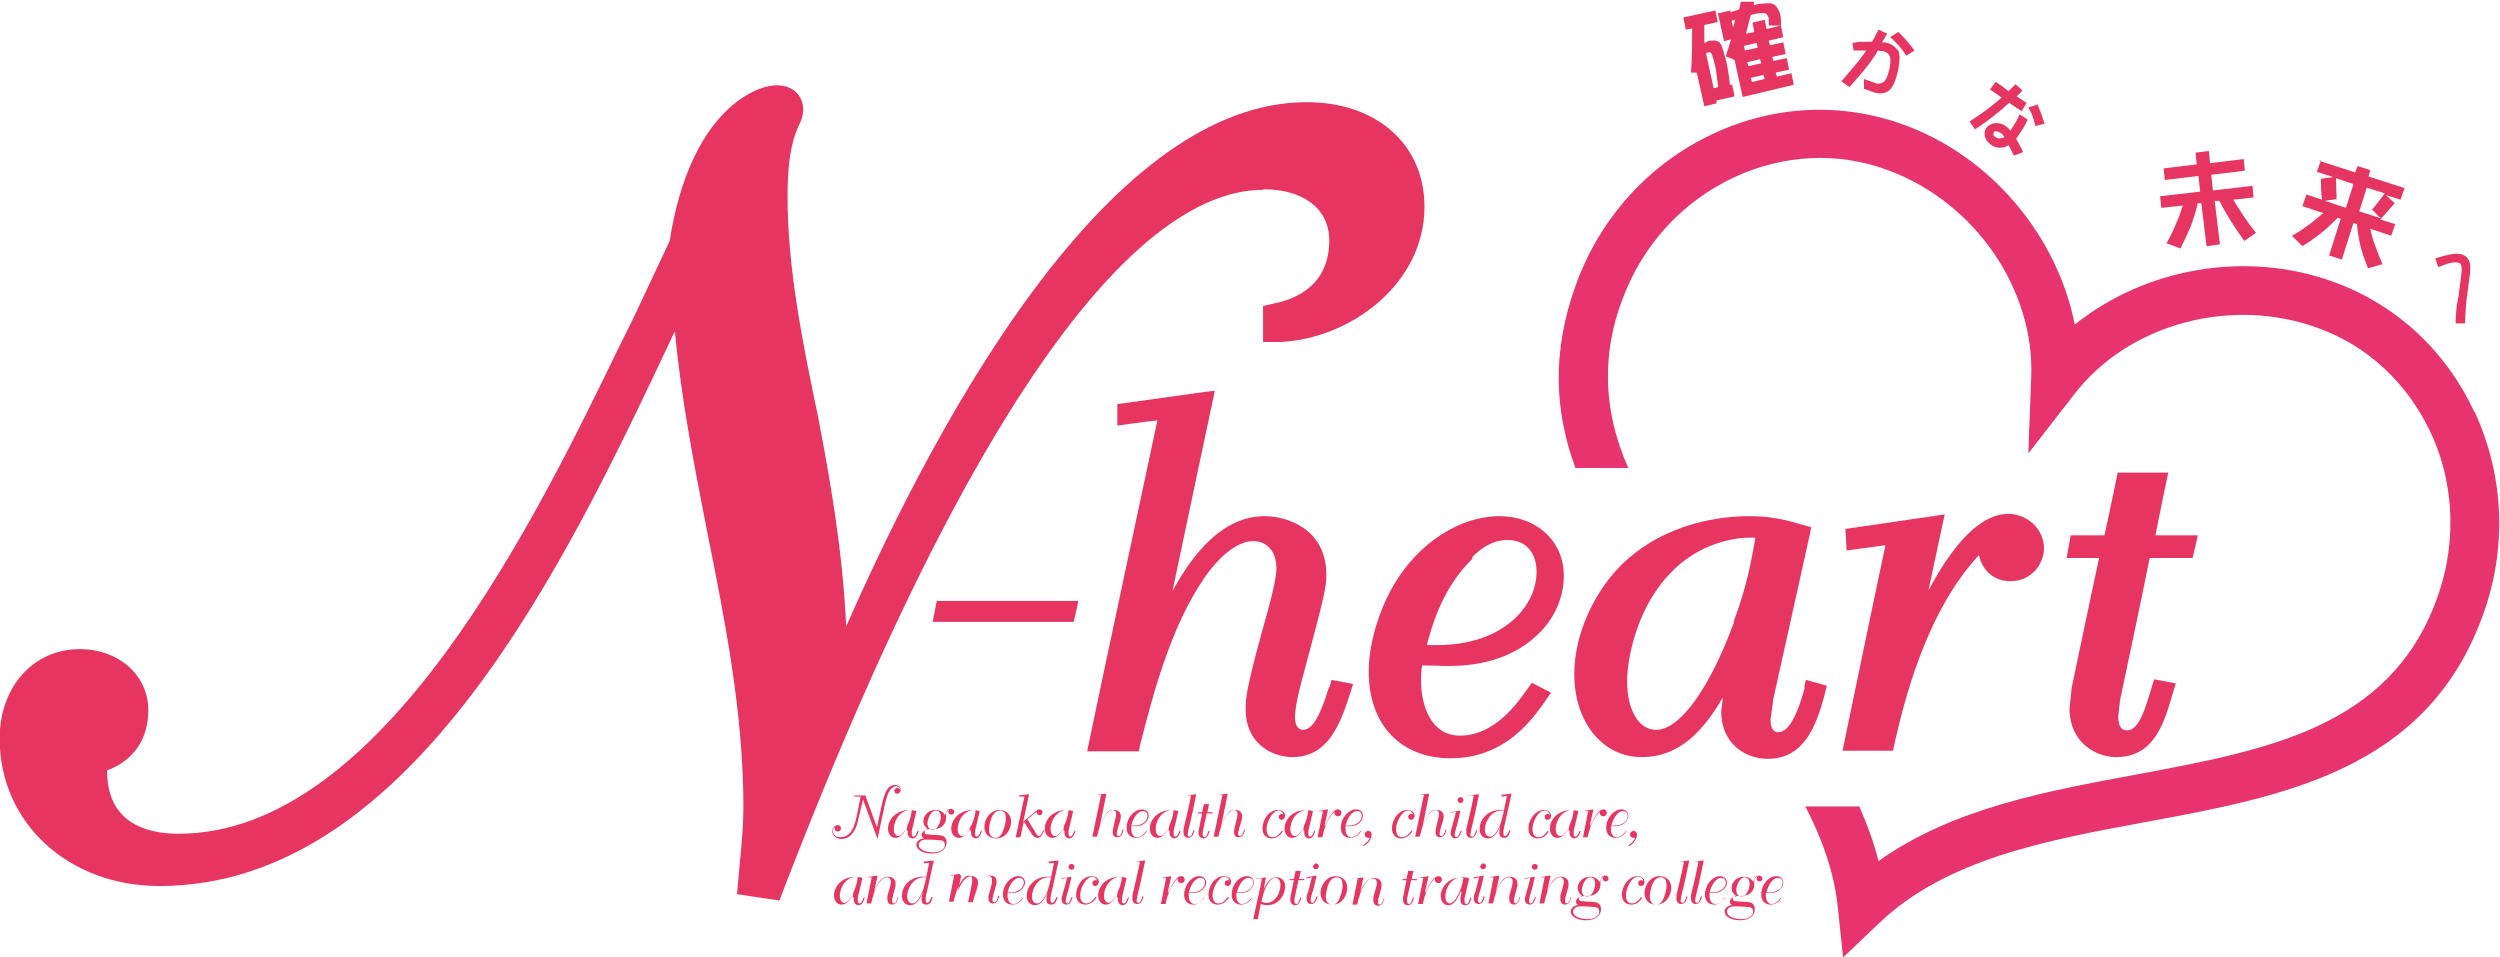 <?xml version="1.0" encoding="UTF-8"?>
<svg id="_レイヤー_2" data-name="レイヤー 2" xmlns="http://www.w3.org/2000/svg" width="15.18mm" height="5.81mm" viewBox="0 0 43.03 16.48">
  <defs>
    <style>
      .cls-1 {
        fill: #e73562;
      }

      .cls-2 {
        fill: #e7336e;
      }
    </style>
  </defs>
  <g id="_レイヤー_3" data-name="レイヤー 3">
    <g>
      <path class="cls-1" d="M21.75,3.26c.69,0,1.13.34,1.13.88,0,.72-.5.99-.92,1.08l-.22.05v.62h.29c1.2-.05,2.49-.99,2.49-2.33,0-1.07-.82-1.8-2.03-1.8-3.33,0-6.24,5.19-7.93,9.03-.06-1.33-.29-2.6-.49-3.64-.26-1.24-.52-2.53-.52-3.76,0-.81.13-1.08.19-1.22.04-.08.08-.17.08-.28,0-.21-.14-.42-.46-.42-.4,0-1.5.49-1.84,2.68-.03.06-.63,1.34-.63,1.34,0,0-.22.44-.22.44-1.43,2.95-4.08,8.43-7.61,8.43-.44,0-.78-.12-.98-.34-.17-.18-.25-.43-.25-.75,0,0,0,0,0,0,.45-.17.71-.53.71-1.04,0-.6-.51-1.05-1.18-1.05-.8,0-1.38.65-1.38,1.54,0,1.45,1.18,2.54,2.75,2.54,4.38,0,7.05-5.68,8.82-9.43,0,0,.04-.09.06-.12.11,1.18.34,2.34.56,3.47.31,1.54.62,3.12.62,4.72,0,.3-.03.63-.06.94l-.05.56.26.04.47.07.08-.21c3.84-9.95,6.61-12.03,8.25-12.03Z"/>
      <path class="cls-2" d="M42.6,7.09c-.49-1.05-1.34-1.84-2.41-2.23h0c-1.52-.56-3.26-.24-4.47.73-.3-1.52-1.43-2.89-2.94-3.44-1.07-.39-2.23-.34-3.28.15-1.1.51-1.95,1.44-2.37,2.6-.43,1.18-.36,2.21-.01,3.16h.91c-.22-.5-.35-1.02-.35-1.58,0-.41.07-.85.24-1.3.35-.96,1.04-1.71,1.94-2.13.85-.39,1.78-.44,2.64-.12,1.5.55,2.53,2.05,2.47,3.57l-.05,1.31.8-1.03c.93-1.2,2.69-1.68,4.19-1.13.86.31,1.54.95,1.94,1.8.23.49.34,1.02.34,1.56,0,.44-.08.89-.24,1.32-.81,2.21-2.93,2.59-5.17,3.01-1.56.29-3.16.58-4.44,1.49-.08-.32-.2-.64-.33-.94h-.93c.29.56.5,1.14.56,1.75l.09.85.62-.59c1.16-1.11,2.9-1.43,4.58-1.74,2.38-.44,4.84-.89,5.81-3.54.43-1.16.38-2.41-.13-3.52Z"/>
      <g>
        <path class="cls-1" d="M22.88,11.82c-.1.32-.24.75-.45.75-.09,0-.14-.08-.14-.22,0-.19.09-.54.16-.79.34-1.27.38-1.44.38-1.66,0-.8-.69-1.01-1.06-1.01-.72,0-1.23.63-1.59,1.29.25-1.2.73-3.45.73-3.45l-.17.02-1.51.21v.37s.49-.07.69-.09c-.05.25-.9,4.2-1.21,5.7h.89s.02-.1.02-.1c.22-.86.52-2.03,1.11-2.89.39-.55.69-.63.84-.63.24,0,.4.18.4.47,0,.18-.1.57-.26,1.13-.25.92-.27,1.1-.27,1.29,0,.65.52.83.8.83.64,0,.84-.6,1.01-1.13l.04-.13-.37-.07-.04.14Z"/>
        <path class="cls-1" d="M24.88,11.47c.29,0,1.05,0,1.62-.57.27-.27.42-.62.42-.99,0-.59-.47-1.02-1.11-1.02-.68,0-1.39.46-1.81,1.17-.2.33-.44.93-.44,1.51,0,.91.55,1.49,1.41,1.49.94,0,1.41-.67,1.64-1l.09-.13-.33-.17-.08.11c-.17.24-.56.8-1.16.8-.49,0-.67-.5-.67-.96,0,0,0-.15.02-.25.14,0,.39.01.39.01ZM25.34,9.6c.13-.14.34-.3.61-.3.31,0,.5.21.5.55,0,.61-.6,1.26-1.7,1.26,0,0-.1,0-.19,0,.1-.38.29-1.01.79-1.49Z"/>
        <path class="cls-1" d="M31.07,11.84c-.17.64-.34.77-.45.77-.04,0-.14,0-.14-.22l.05-.36.02-.09s.61-2.75.61-2.75l.02-.11-.11-.03c-.31-.09-.55-.16-.96-.16s-1.43.08-2.21.85c-.49.5-.8,1.22-.8,1.87,0,.83.49,1.43,1.16,1.43s1.08-.48,1.4-1.03c-.01.11-.03.24-.03.24,0,.56.42.82.8.82.62,0,.84-.55.99-1.14l.03-.12-.36-.1-.03.12ZM29.85,10.72c-.42,1.14-.93,1.85-1.34,1.85-.3,0-.5-.34-.5-.84,0-.45.24-1.75,1.32-2.28.26-.12.54-.19.79-.19,0,0,.08,0,.1,0-.09.51-.16.87-.38,1.46Z"/>
        <path class="cls-1" d="M34.58,8.85c-.45,0-.91.44-1.38,1.32.12-.57.28-1.31.28-1.31l-1.71.25.02.37s.47-.06.67-.09c-.07.31-.74,3.54-.74,3.54h.87l.02-.1c.16-.7.53-2.27,1.46-3.27.06.27.26.45.54.45.36,0,.58-.29.58-.57,0-.32-.28-.59-.62-.59Z"/>
        <path class="cls-1" d="M37.02,9.61h.73l.09-.39h-.73c.04-.22.22-1.08.22-1.08h-.87s-.19.92-.23,1.08h-.58l-.07.39h.56c-.06.26-.47,2.22-.47,2.22,0,0-.01.08-.01.08l-.03.29c0,.61.48.84.8.84.66,0,.83-.58.99-1.14l.04-.13-.37-.07-.04.12c-.11.37-.22.76-.43.76-.13,0-.15-.13-.15-.25l.03-.27s.42-1.98.51-2.45Z"/>
      </g>
      <path class="cls-1" d="M15.51,13.61h0s-.04-.07-.08-.07c-.03,0-.06.01-.09.04-.06.06-.08.14-.11.26l-.13.61-.25-.68-.07.29c-.02.1-.04.19-.09.26-.02.03-.08.13-.21.13-.1,0-.16-.07-.16-.13s.05-.11.09-.11c.04,0,.06.03.06.06s-.02.05-.06.05c-.02,0-.05-.02-.05-.06,0,0,0-.01,0-.02-.01.02-.03.04-.03.07,0,.04.03.11.13.11.2,0,.25-.23.28-.36l.07-.34h-.11v-.02h.19l.2.55.09-.42c.03-.11.07-.31.22-.31.07,0,.1.04.1.08,0,.04-.03.07-.06.07-.03,0-.05-.02-.05-.05,0-.03.03-.05.05-.05.02,0,.04.01.05.03h0Z"/>
      <path class="cls-1" d="M15.69,13.96c-.01.07-.02.12-.05.2-.05.13-.12.24-.18.24-.04,0-.08-.04-.08-.12s.04-.23.17-.3c.04-.02.08-.03.11-.03.01,0,.02,0,.03,0ZM15.62,14.31s0,.03,0,.04c0,.06.05.09.08.09.06,0,.09-.06.11-.13h-.02s-.03.1-.07.1c-.03,0-.03-.04-.03-.04,0-.02,0-.03,0-.06l.08-.34s-.07-.02-.12-.02c-.07,0-.18.02-.27.1-.06.06-.1.14-.1.22,0,.09.05.16.13.16.11,0,.17-.12.21-.23l-.02.1Z"/>
      <path class="cls-1" d="M16.1,13.96c.07,0,.09.06.09.11,0,.08-.05.22-.14.22-.06,0-.09-.05-.09-.11s.05-.22.15-.22ZM16.26,14.05s0-.02-.01-.03c-.02-.03-.07-.07-.15-.07-.13,0-.21.1-.21.19,0,.09.06.13.09.15-.03,0-.06,0-.09.03-.02.02-.03.04-.03.06,0,.03.02.05.04.06-.03,0-.07.01-.1.04-.03.03-.03.05-.03.07,0,.09.12.15.26.15.06,0,.15-.01.21-.07.03-.03.05-.07.05-.12,0-.07-.04-.11-.09-.12-.04-.01-.21-.01-.24-.02-.02,0-.05,0-.05-.04s.04-.05.08-.05c.01,0,.07,0,.08,0,.09,0,.2-.05.21-.18,0-.03,0-.05,0-.08.01-.06.04-.07.06-.08,0,0-.02.02-.02.04,0,.03.02.05.05.05s.05-.02.05-.05c0-.03-.03-.05-.06-.05,0,0-.05,0-.07.04,0,.02-.01.03-.02.05ZM15.94,14.46s.13,0,.2.01c.05,0,.12,0,.12.08,0,.03-.01.06-.04.08-.05.05-.13.05-.16.05-.12,0-.25-.04-.25-.13,0-.06.06-.09.13-.09Z"/>
      <path class="cls-1" d="M16.79,13.96c-.01.07-.02.12-.05.2-.05.13-.12.24-.18.24-.04,0-.08-.04-.08-.12s.04-.23.17-.3c.04-.02.08-.03.11-.03.01,0,.02,0,.03,0ZM16.71,14.31s0,.03,0,.04c0,.06.05.09.08.09.06,0,.09-.06.11-.13h-.02s-.03.1-.07.1c-.03,0-.03-.04-.03-.04,0-.02,0-.03,0-.06l.08-.34s-.07-.02-.12-.02c-.07,0-.18.02-.27.1-.06.06-.1.14-.1.22,0,.09.05.16.13.16.11,0,.17-.12.21-.23l-.02.1Z"/>
      <path class="cls-1" d="M17.3,14.02s.01.06.01.08c0,.06-.02.15-.06.24-.02.04-.05.09-.12.09s-.11-.06-.11-.14c0-.02.01-.14.06-.24.01-.02.05-.09.13-.09.03,0,.07.01.09.06ZM17.2,13.95c-.16,0-.26.16-.26.29,0,.15.11.2.2.2.19,0,.26-.18.26-.29,0-.13-.09-.2-.21-.2Z"/>
      <path class="cls-1" d="M17.54,13.7v.02h.09s-.15.7-.15.7h.08l.06-.27.14.22s.04.06.09.06c.07,0,.09-.06.12-.13h-.02s-.03.1-.07.1c-.02,0-.03-.02-.04-.03l-.16-.26.16-.13s0,.06.05.06c.03,0,.05-.02.05-.05,0-.03-.02-.05-.05-.05-.02,0-.03,0-.05.02l-.23.19.1-.47-.18.02Z"/>
      <path class="cls-1" d="M18.39,13.96c-.01.07-.02.12-.05.2-.05.13-.12.24-.18.24-.04,0-.08-.04-.08-.12s.04-.23.17-.3c.04-.02.08-.03.11-.03.01,0,.02,0,.03,0ZM18.32,14.31s0,.03,0,.04c0,.06.05.09.08.09.06,0,.09-.06.11-.13h-.02s-.03.1-.07.1c-.03,0-.03-.04-.03-.04,0-.02,0-.03,0-.06l.08-.34s-.07-.02-.12-.02c-.07,0-.18.02-.27.1-.06.06-.1.14-.1.22,0,.09.05.16.13.16.11,0,.17-.12.21-.23l-.02.1Z"/>
      <path class="cls-1" d="M19.04,13.68l-.11.54c.04-.09.11-.27.24-.27.02,0,.12,0,.12.11,0,.03,0,.05-.05.2-.01.04-.02.08-.02.1,0,.04.03.04.03.04.04,0,.06-.06.07-.11h.02c-.02.07-.04.13-.11.13-.03,0-.08-.01-.08-.09,0-.02,0-.04.03-.16.02-.08.03-.12.03-.15,0-.05-.03-.07-.07-.07-.02,0-.07.01-.12.09-.08.11-.11.25-.14.37h-.08l.15-.72h-.09s0,0,0,0l.18-.02Z"/>
      <path class="cls-1" d="M19.47,14.22s.03-.14.11-.21c.01-.01.04-.04.09-.04s.08.03.08.08c0,.09-.09.17-.23.17-.01,0-.03,0-.04,0ZM19.73,14.31s-.07.11-.16.11c-.07,0-.1-.07-.1-.14,0-.02,0-.03,0-.05.02,0,.04,0,.06,0,.04,0,.13,0,.19-.07.03-.03.05-.07.05-.11,0-.07-.05-.11-.12-.11-.08,0-.16.06-.21.14-.03.04-.05.11-.05.18,0,.11.07.17.16.17.11,0,.17-.08.19-.12h-.01Z"/>
      <path class="cls-1" d="M20.2,13.96c-.01.07-.02.12-.05.2-.05.13-.12.24-.18.24-.04,0-.08-.04-.08-.12s.04-.23.17-.3c.04-.02.08-.03.11-.03.01,0,.02,0,.03,0ZM20.13,14.31s0,.03,0,.04c0,.06.05.09.08.09.06,0,.09-.06.11-.13h-.02s-.03.1-.07.1c-.03,0-.03-.04-.03-.04,0-.02,0-.03,0-.06l.08-.34s-.07-.02-.12-.02c-.07,0-.18.02-.27.1-.06.06-.1.14-.1.22,0,.09.05.16.13.16.11,0,.17-.12.21-.23l-.02.1Z"/>
      <path class="cls-1" d="M20.59,13.68c-.06.28-.07.35-.14.63,0,.04-.01.05-.01.06,0,.03.02.04.03.04.04,0,.05-.05.07-.11h.02c-.02.07-.04.13-.11.13-.04,0-.08-.03-.08-.09,0-.02,0-.04,0-.06.06-.27.08-.32.13-.58h-.09s0,0,0,0l.18-.02Z"/>
      <path class="cls-1" d="M20.73,13.85h.08l-.03.14h.09v.02h-.1l-.07.32s0,.02,0,.04c0,.04.02.05.03.05.04,0,.05-.05.07-.11h.02c-.02.07-.04.13-.11.13-.03,0-.08-.02-.08-.09,0-.01,0-.03,0-.04l.06-.3h-.07v-.02h.07l.03-.14Z"/>
      <path class="cls-1" d="M21.13,13.68l-.11.54c.04-.09.11-.27.24-.27.02,0,.12,0,.12.11,0,.03,0,.05-.05.2-.01.04-.02.08-.02.1,0,.04.03.04.03.04.04,0,.06-.06.07-.11h.02c-.02.07-.04.13-.11.13-.03,0-.08-.01-.08-.09,0-.02,0-.04.03-.16.02-.08.03-.12.03-.15,0-.05-.03-.07-.07-.07-.02,0-.07.01-.12.09-.08.11-.11.25-.14.37h-.08l.15-.72h-.09s0,0,0,0l.18-.02Z"/>
      <path class="cls-1" d="M22.08,14.32c-.07.11-.16.12-.19.12-.07,0-.16-.04-.16-.17,0-.14.1-.32.27-.32.08,0,.12.05.12.1,0,.04-.03.07-.06.07s-.05-.02-.05-.05.02-.05.05-.05c.02,0,.03,0,.04.02,0,0,0,0,0,.01h0s-.02-.09-.09-.09c-.11,0-.21.2-.21.32,0,.06.02.14.1.14.07,0,.12-.05.16-.11h.01Z"/>
      <path class="cls-1" d="M22.52,13.96c-.01.07-.02.12-.05.2-.05.13-.12.24-.18.24-.04,0-.08-.04-.08-.12s.04-.23.17-.3c.04-.02.08-.03.11-.03.01,0,.02,0,.03,0ZM22.45,14.31s0,.03,0,.04c0,.06.05.09.08.09.06,0,.09-.06.11-.13h-.02s-.03.1-.07.1c-.03,0-.03-.04-.03-.04,0-.02,0-.03,0-.06l.08-.34s-.07-.02-.12-.02c-.07,0-.18.02-.27.1-.06.06-.1.14-.1.22,0,.09.05.16.13.16.11,0,.17-.12.21-.23l-.02.1Z"/>
      <path class="cls-1" d="M22.81,14.22c.05-.11.13-.28.22-.28.04,0,.06.03.06.06,0,.03-.02.06-.06.06-.03,0-.06-.02-.06-.06,0,0,0-.01,0-.02-.14.13-.19.35-.21.44h-.08l.09-.45h-.09s0,0,0,0l.18-.03-.06.27Z"/>
      <path class="cls-1" d="M23.16,14.22s.03-.14.11-.21c.01-.01.04-.04.09-.04s.08.03.08.08c0,.09-.09.17-.23.17-.01,0-.03,0-.04,0ZM23.42,14.31s-.07.11-.16.11c-.07,0-.1-.07-.1-.14,0-.02,0-.03,0-.05.02,0,.04,0,.06,0,.04,0,.13,0,.19-.07.03-.03.05-.07.05-.11,0-.07-.05-.11-.12-.11-.08,0-.16.06-.21.14-.03.04-.05.11-.05.18,0,.11.07.17.16.17.11,0,.17-.08.19-.12h-.01Z"/>
      <path class="cls-1" d="M23.46,14.56c.07-.05.09-.07.12-.13,0,0-.02,0-.03,0-.03,0-.06-.02-.06-.06,0-.03.03-.06.06-.06s.06.02.06.07c0,.03-.01.06-.03.09-.03.06-.08.08-.11.11v-.02Z"/>
      <path class="cls-1" d="M24.31,14.32c-.07.11-.16.12-.19.12-.07,0-.16-.04-.16-.17,0-.14.1-.32.27-.32.08,0,.12.05.12.1,0,.04-.03.07-.06.07s-.05-.02-.05-.05.02-.05.05-.05c.02,0,.03,0,.04.02,0,0,0,0,0,.01h0s-.02-.09-.09-.09c-.11,0-.21.2-.21.32,0,.06.02.14.1.14.07,0,.12-.05.16-.11h.01Z"/>
      <path class="cls-1" d="M24.6,13.68l-.11.54c.04-.09.11-.27.24-.27.02,0,.12,0,.12.11,0,.03,0,.05-.05.2-.01.04-.02.08-.02.1,0,.04.03.04.03.04.04,0,.06-.06.07-.11h.02c-.02.07-.04.13-.11.13-.03,0-.08-.01-.08-.09,0-.02,0-.04.03-.16.02-.08.03-.12.03-.15,0-.05-.03-.07-.07-.07-.02,0-.07.01-.12.09-.08.11-.11.25-.14.37h-.08l.15-.72h-.09s0,0,0,0l.18-.02Z"/>
      <path class="cls-1" d="M24.97,13.98v.02s.09-.02.09-.02c0,.04-.03.12-.06.24-.02.07-.03.1-.03.13,0,.07.05.09.08.09.07,0,.09-.07.11-.13h-.02s-.03.11-.07.11c-.02,0-.03-.02-.03-.04,0-.03.02-.11.04-.17.03-.1.04-.17.06-.25l-.18.03ZM25.1,13.81s.02.02.04.02c.03,0,.05-.02.05-.05s-.02-.05-.05-.05c-.03,0-.05.02-.05.05,0,.01,0,.03.02.04Z"/>
      <path class="cls-1" d="M25.46,13.68c-.06.28-.07.35-.14.63,0,.04-.01.05-.01.06,0,.03.02.04.03.04.04,0,.05-.05.07-.11h.02c-.02.07-.04.13-.11.13-.04,0-.08-.03-.08-.09,0-.02,0-.04,0-.06.06-.27.08-.32.13-.58h-.09s0,0,0,0l.18-.02Z"/>
      <path class="cls-1" d="M25.89,13.96c-.04.16-.05.24-.12.35-.03.05-.07.1-.12.1-.05,0-.09-.04-.09-.12,0-.13.1-.33.29-.33.01,0,.03,0,.04,0ZM25.85,13.7v.02s.09-.01.09-.01l-.05.24s-.04,0-.06,0c-.21,0-.36.15-.36.33,0,.12.08.16.14.16.12,0,.18-.13.22-.23l-.02.08s0,.04,0,.06c0,.07.05.08.08.08.07,0,.09-.05.11-.13h-.02c-.02.05-.04.1-.07.1s-.03-.03-.03-.04,0-.02,0-.06l.14-.63-.18.02Z"/>
      <path class="cls-1" d="M26.64,14.31c-.04.06-.09.11-.16.11-.08,0-.1-.08-.1-.14,0-.12.09-.32.21-.32.06,0,.09.05.09.08h0s0,0,0,0c0-.01-.02-.02-.04-.02-.03,0-.05.02-.05.05s.02.05.05.05.06-.02.06-.07c0-.05-.04-.1-.12-.1-.16,0-.27.18-.27.32,0,.13.09.17.16.17.03,0,.12,0,.19-.12h-.01Z"/>
      <path class="cls-1" d="M27.09,13.96c-.01.07-.02.12-.05.2-.05.13-.12.24-.18.24-.04,0-.08-.04-.08-.12s.04-.23.17-.3c.04-.02.08-.03.11-.03.01,0,.02,0,.03,0ZM27.02,14.31s0,.03,0,.04c0,.06.05.09.08.09.06,0,.09-.06.11-.13h-.02s-.03.1-.07.1c-.03,0-.03-.04-.03-.04,0-.02,0-.03,0-.06l.08-.34s-.07-.02-.12-.02c-.07,0-.18.02-.27.1-.06.06-.1.14-.1.22,0,.09.05.16.13.16.11,0,.17-.12.21-.23l-.02.1Z"/>
      <path class="cls-1" d="M27.38,14.22c.05-.11.13-.28.22-.28.04,0,.06.03.06.06,0,.03-.02.06-.06.06-.03,0-.06-.02-.06-.06,0,0,0-.01,0-.02-.14.13-.19.35-.21.44h-.08l.09-.45h-.09s0,0,0,0l.18-.03-.06.27Z"/>
      <path class="cls-1" d="M27.74,14.22s.03-.14.11-.21c.01-.01.04-.04.09-.04s.08.03.08.08c0,.09-.09.17-.23.17-.01,0-.03,0-.04,0ZM27.99,14.31s-.07.11-.16.11c-.07,0-.1-.07-.1-.14,0-.02,0-.03,0-.05.02,0,.04,0,.06,0,.04,0,.13,0,.19-.07.03-.03.05-.07.05-.11,0-.07-.05-.11-.12-.11-.08,0-.16.06-.21.14-.03.04-.05.11-.05.18,0,.11.07.17.16.17.11,0,.17-.08.19-.12h-.01Z"/>
      <path class="cls-1" d="M28.03,14.56c.07-.05.09-.07.12-.13,0,0-.02,0-.03,0-.03,0-.06-.02-.06-.06,0-.03.03-.06.06-.06s.06.02.06.07c0,.03-.01.06-.03.09-.03.06-.08.08-.11.11v-.02Z"/>
      <path class="cls-1" d="M14.76,15.11c-.01.07-.02.12-.05.2-.05.13-.12.24-.18.24-.04,0-.08-.04-.08-.12s.04-.23.17-.3c.04-.02.08-.03.11-.03.01,0,.02,0,.03,0ZM14.69,15.46s0,.03,0,.04c0,.06.05.09.08.09.06,0,.09-.06.11-.13h-.02s-.03.1-.07.1c-.03,0-.03-.04-.03-.04,0-.02,0-.03,0-.06l.08-.34s-.07-.02-.12-.02c-.07,0-.18.02-.27.1-.06.06-.1.14-.1.22,0,.09.05.16.13.16.11,0,.17-.12.21-.23l-.02.1Z"/>
      <path class="cls-1" d="M15.1,15.09l-.06.27c.03-.07.06-.15.12-.21.04-.04.08-.05.12-.05.07,0,.13.04.13.11,0,.02,0,.03,0,.05l-.05.19s-.01.04-.01.07c0,.02.01.04.03.04.03,0,.05-.04.07-.11h.01c-.02.07-.04.13-.11.13-.03,0-.08-.02-.08-.09,0-.02,0-.04,0-.06l.05-.18s.01-.04.01-.06c0-.08-.06-.08-.07-.08-.07,0-.12.08-.14.1-.07.1-.1.23-.13.35h-.08l.09-.45h-.09s0,0,0,0l.18-.03Z"/>
      <path class="cls-1" d="M15.94,15.11c-.04.16-.05.24-.12.35-.03.05-.07.1-.12.1-.05,0-.09-.04-.09-.12,0-.13.1-.33.29-.33.01,0,.03,0,.04,0ZM15.9,14.85v.02s.09-.01.09-.01l-.05.24s-.04,0-.06,0c-.21,0-.36.15-.36.33,0,.12.08.16.14.16.12,0,.18-.13.22-.23l-.02.08s0,.04,0,.06c0,.07.05.08.08.08.07,0,.09-.05.11-.13h-.02c-.02.05-.04.1-.07.1-.03,0-.03-.03-.03-.04s0-.02,0-.06l.14-.63-.18.02Z"/>
      <path class="cls-1" d="M16.54,15.09l-.06.27c.04-.1.11-.27.24-.27.07,0,.11.05.11.1,0,.02,0,.03,0,.04l-.03.12c.04-.1.11-.27.24-.27.1,0,.11.07.11.1,0,.02,0,.05-.01.07l-.05.18s-.01.04-.01.06c0,.01,0,.05.03.05.04,0,.05-.05.07-.11h.02c-.02.06-.04.13-.11.13-.04,0-.08-.02-.08-.09,0-.02,0-.04.01-.07l.05-.19s0-.04,0-.06c0-.02,0-.06-.06-.06-.07,0-.18.1-.27.45h-.08l.07-.34s0-.03,0-.05c0-.05-.03-.07-.06-.07-.01,0-.06,0-.12.09-.08.12-.12.27-.14.36h-.08l.09-.45h-.09s0,0,0,0l.18-.03Z"/>
      <path class="cls-1" d="M17.34,15.37s.03-.14.11-.21c.01-.01.04-.04.09-.04s.08.03.08.08c0,.09-.09.17-.23.17-.01,0-.03,0-.04,0ZM17.6,15.46s-.07.11-.16.11c-.07,0-.1-.07-.1-.14,0-.02,0-.03,0-.05.02,0,.04,0,.06,0,.04,0,.13,0,.19-.07.03-.03.05-.07.05-.11,0-.07-.05-.11-.12-.11-.08,0-.16.06-.21.14-.03.04-.05.11-.05.18,0,.11.07.17.16.17.11,0,.17-.08.19-.12h-.01Z"/>
      <path class="cls-1" d="M18.09,15.11c-.04.16-.05.24-.12.35-.03.05-.07.1-.12.1-.05,0-.09-.04-.09-.12,0-.13.1-.33.29-.33.01,0,.03,0,.04,0ZM18.05,14.85v.02s.09-.01.09-.01l-.05.24s-.04,0-.06,0c-.21,0-.36.15-.36.33,0,.12.08.16.14.16.12,0,.18-.13.22-.23l-.02.08s0,.04,0,.06c0,.07.05.08.08.08.07,0,.09-.05.11-.13h-.02c-.02.05-.04.1-.07.1s-.03-.03-.03-.04,0-.02,0-.06l.14-.63-.18.02Z"/>
      <path class="cls-1" d="M18.27,15.12v.02s.09-.02.09-.02c0,.04-.03.12-.06.24-.02.07-.03.1-.03.13,0,.07.05.09.08.09.07,0,.09-.07.11-.13h-.02s-.03.11-.07.11c-.02,0-.03-.02-.03-.04,0-.03.02-.11.04-.17.03-.1.04-.17.06-.25l-.18.03ZM18.4,14.96s.02.02.04.02c.03,0,.05-.02.05-.05s-.02-.05-.05-.05c-.03,0-.05.02-.05.05,0,.01,0,.03.02.04Z"/>
      <path class="cls-1" d="M18.87,15.46c-.07.11-.16.12-.19.12-.07,0-.16-.04-.16-.17,0-.14.1-.32.27-.32.08,0,.12.05.12.1,0,.04-.03.07-.06.07s-.05-.02-.05-.05.02-.05.05-.05c.02,0,.03,0,.04.02,0,0,0,0,0,.01h0s-.02-.09-.09-.09c-.11,0-.21.2-.21.32,0,.06.02.14.1.14.07,0,.12-.05.16-.11h.01Z"/>
      <path class="cls-1" d="M19.31,15.11c-.01.07-.02.12-.05.2-.05.13-.12.24-.18.24-.04,0-.08-.04-.08-.12s.04-.23.17-.3c.04-.02.08-.03.11-.03.01,0,.02,0,.03,0ZM19.24,15.46s0,.03,0,.04c0,.06.05.09.08.09.06,0,.09-.06.11-.13h-.02s-.03.1-.07.1c-.03,0-.03-.04-.03-.04,0-.02,0-.03,0-.06l.08-.34s-.07-.02-.12-.02c-.07,0-.18.02-.27.1-.06.06-.1.14-.1.22,0,.09.05.16.13.16.11,0,.17-.12.21-.23l-.02.1Z"/>
      <path class="cls-1" d="M19.71,14.82c-.06.28-.07.35-.14.63,0,.04-.01.05-.01.06,0,.03.02.04.03.04.04,0,.05-.05.07-.11h.02c-.02.07-.04.13-.11.13-.04,0-.08-.03-.08-.09,0-.02,0-.04,0-.06.06-.27.08-.32.13-.58h-.09s0,0,0,0l.17-.02Z"/>
      <path class="cls-1" d="M20.11,15.37c.05-.11.13-.28.22-.28.04,0,.06.03.06.06,0,.03-.02.06-.06.06-.03,0-.06-.02-.06-.06,0,0,0-.01,0-.02-.14.13-.19.35-.21.44h-.08l.09-.45h-.09s0,0,0,0l.18-.03-.06.27Z"/>
      <path class="cls-1" d="M20.73,15.46s-.08.12-.19.12c-.09,0-.16-.06-.16-.17,0-.07.03-.14.05-.18.05-.08.13-.14.21-.14.07,0,.12.05.12.11,0,.04-.02.08-.05.11-.07.07-.15.07-.19.07-.02,0-.04,0-.06,0,0,.02,0,.03,0,.05,0,.07.03.14.1.14.09,0,.14-.08.16-.11h.01ZM20.51,15.37c.14,0,.23-.08.23-.17,0-.05-.03-.08-.08-.08s-.07.03-.09.04c-.07.07-.1.17-.11.21.02,0,.03,0,.04,0Z"/>
      <path class="cls-1" d="M21.15,15.46c-.07.11-.16.12-.19.12-.07,0-.16-.04-.16-.17,0-.14.1-.32.27-.32.08,0,.12.05.12.1,0,.04-.03.07-.06.07s-.05-.02-.05-.05.02-.05.05-.05c.02,0,.03,0,.04.02,0,0,0,0,0,.01h0s-.02-.09-.09-.09c-.11,0-.21.2-.21.32,0,.06.02.14.1.14.07,0,.12-.05.16-.11h.01Z"/>
      <path class="cls-1" d="M21.29,15.37s.03-.14.11-.21c.01-.01.04-.04.09-.04s.08.03.08.08c0,.09-.09.17-.23.17-.01,0-.03,0-.04,0ZM21.54,15.46s-.07.11-.16.11c-.07,0-.1-.07-.1-.14,0-.02,0-.03,0-.05.02,0,.04,0,.06,0,.04,0,.13,0,.19-.07.03-.03.05-.07.05-.11,0-.07-.05-.11-.12-.11-.08,0-.17.06-.21.14-.03.04-.05.11-.05.18,0,.11.07.17.16.17.11,0,.17-.08.19-.12h-.01Z"/>
      <path class="cls-1" d="M21.71,15.54c.02-.09.06-.28.16-.38.02-.02.05-.04.08-.04.05,0,.09.04.09.12,0,.07-.03.16-.06.2-.04.06-.09.11-.18.11-.04,0-.06-.01-.09-.02ZM21.63,15.12v.02s.09-.01.09-.01c-.01.07-.02.09-.03.16l-.12.54h.08l.05-.26s.06.02.11.02c.22,0,.31-.2.31-.32,0-.1-.06-.16-.15-.16-.11,0-.17.1-.22.21l.04-.21-.18.03Z"/>
      <path class="cls-1" d="M22.31,15h.08l-.03.14h.09v.02h-.1l-.07.32s0,.02,0,.04c0,.04.02.05.03.05.04,0,.05-.05.07-.11h.02c-.02.07-.04.13-.11.13-.03,0-.08-.02-.08-.09,0-.01,0-.03,0-.04l.06-.3h-.07v-.02h.07l.03-.14Z"/>
      <path class="cls-1" d="M22.66,15.09c-.02.08-.03.15-.06.25-.02.05-.04.13-.04.17,0,.02.01.04.03.04.04,0,.06-.08.07-.11h.02c-.02.07-.04.13-.11.13-.03,0-.08-.02-.08-.09,0-.03,0-.06.03-.13.03-.12.05-.2.06-.24l-.09.02v-.02s.17-.03.17-.03ZM22.6,14.92s.02-.05.05-.05c.03,0,.05.02.05.05s-.02.05-.05.05c-.01,0-.03,0-.04-.02,0-.01-.02-.02-.02-.04Z"/>
      <path class="cls-1" d="M23.1,15.17s.01.06.01.08c0,.06-.02.15-.06.24-.02.04-.05.09-.12.09s-.11-.06-.11-.14c0-.02.01-.14.06-.24.01-.02.05-.09.13-.09.03,0,.07.01.09.06ZM22.99,15.09c-.16,0-.26.16-.26.29,0,.15.11.2.2.2.19,0,.26-.18.26-.29,0-.13-.09-.2-.21-.2Z"/>
      <path class="cls-1" d="M23.28,15.12v.02s.09-.01.09-.01l-.09.45h.08c.03-.12.06-.24.13-.35.02-.03.07-.1.14-.1.01,0,.07,0,.07.08,0,.02,0,.04-.01.06l-.05.18s0,.04,0,.06c0,.07.05.09.08.09.07,0,.09-.06.11-.13h-.01c-.02.07-.04.11-.07.11-.02,0-.03-.02-.03-.04,0-.03,0-.05.01-.07l.05-.19s0-.03,0-.05c0-.07-.06-.11-.13-.11-.05,0-.08.02-.12.05-.06.06-.1.14-.12.21l.06-.27-.18.03Z"/>
      <path class="cls-1" d="M24.25,15h.08l-.03.14h.09v.02h-.1l-.07.32s0,.02,0,.04c0,.04.02.05.03.05.04,0,.05-.05.07-.11h.02c-.02.07-.04.13-.11.13-.03,0-.08-.02-.08-.09,0-.01,0-.03,0-.04l.06-.3h-.07v-.02h.07l.03-.14Z"/>
      <path class="cls-1" d="M24.54,15.37c.05-.11.13-.28.22-.28.04,0,.06.03.06.06,0,.03-.02.06-.06.06-.03,0-.06-.02-.06-.06,0,0,0-.01,0-.02-.14.13-.19.35-.21.44h-.08l.09-.45h-.09s0,0,0,0l.18-.03-.06.27Z"/>
      <path class="cls-1" d="M25.14,15.36c-.05.11-.1.23-.21.23-.08,0-.13-.07-.13-.16,0-.08.04-.16.1-.22.08-.08.2-.1.27-.1.05,0,.08,0,.12.02l-.08.34s0,.04,0,.06c0,0,0,.04.03.04.04,0,.06-.07.07-.11h.02c-.02.08-.04.13-.11.13-.04,0-.08-.02-.08-.09,0-.01,0-.03,0-.04l.02-.1ZM25.16,15.11s-.07,0-.11.03c-.14.07-.17.23-.17.3s.03.12.08.12c.06,0,.13-.11.18-.24.03-.08.04-.13.05-.2-.01,0-.02,0-.03,0Z"/>
      <path class="cls-1" d="M25.54,15.09c-.02.08-.03.15-.06.25-.02.05-.04.13-.04.17,0,.02.01.04.03.04.04,0,.06-.08.07-.11h.02c-.02.07-.04.13-.11.13-.03,0-.08-.02-.08-.09,0-.03,0-.06.03-.13.03-.12.05-.2.06-.24l-.09.02v-.02s.17-.03.17-.03ZM25.48,14.92s.02-.05.05-.05c.03,0,.05.02.05.05s-.02.05-.05.05c-.01,0-.03,0-.04-.02,0-.01-.02-.02-.02-.04Z"/>
      <path class="cls-1" d="M25.81,15.09l-.06.27c.03-.07.06-.15.12-.21.04-.04.08-.05.12-.05.07,0,.13.04.13.11,0,.02,0,.03,0,.05l-.05.19s-.01.04-.01.07c0,.02.01.04.03.04.03,0,.05-.04.07-.11h.01c-.02.07-.04.13-.11.13-.03,0-.08-.02-.08-.09,0-.02,0-.04,0-.06l.05-.18s.01-.04.01-.06c0-.08-.06-.08-.07-.08-.07,0-.12.08-.14.1-.07.1-.1.23-.13.35h-.08l.09-.45h-.09s0,0,0,0l.18-.03Z"/>
      <path class="cls-1" d="M26.25,15.12v.02s.09-.02.09-.02c0,.04-.03.12-.06.24-.02.07-.03.1-.03.13,0,.07.05.09.08.09.07,0,.09-.07.11-.13h-.02s-.03.11-.07.11c-.02,0-.03-.02-.03-.04,0-.03.02-.11.04-.17.03-.1.04-.17.06-.25l-.18.03ZM26.38,14.96s.02.02.04.02c.03,0,.05-.02.05-.05s-.02-.05-.05-.05c-.03,0-.05.02-.05.05,0,.01,0,.03.02.04Z"/>
      <path class="cls-1" d="M26.69,15.09l-.06.27c.03-.07.06-.15.12-.21.04-.04.08-.05.12-.05.07,0,.13.04.13.11,0,.02,0,.03,0,.05l-.05.19s-.01.04-.01.07c0,.02.01.04.03.04.03,0,.05-.04.07-.11h.01c-.02.07-.04.13-.11.13-.03,0-.08-.02-.08-.09,0-.02,0-.04,0-.06l.05-.18s.01-.04.01-.06c0-.08-.06-.08-.07-.08-.07,0-.12.08-.14.1-.07.1-.1.23-.13.35h-.08l.09-.45h-.09s0,0,0,0l.18-.03Z"/>
      <path class="cls-1" d="M27.37,15.11c.07,0,.09.06.09.11,0,.08-.05.22-.14.22-.06,0-.09-.05-.09-.11s.05-.22.15-.22ZM27.53,15.2s0-.02-.01-.03c-.02-.03-.07-.07-.15-.07-.13,0-.21.1-.21.19,0,.09.06.13.09.15-.03,0-.06,0-.09.03-.02.02-.03.04-.03.06,0,.03.02.05.04.06-.03,0-.07.01-.1.04-.03.03-.03.05-.03.07,0,.09.12.15.26.15.06,0,.15-.01.21-.07.03-.03.05-.07.05-.12,0-.07-.04-.11-.09-.12-.04-.01-.21-.01-.24-.02-.02,0-.05,0-.05-.04s.04-.05.08-.05c.01,0,.07,0,.08,0,.09,0,.2-.05.21-.18,0-.03,0-.05,0-.08.01-.06.04-.07.06-.08,0,0-.02.02-.02.04,0,.03.02.05.05.05s.05-.02.05-.05c0-.03-.03-.05-.06-.05,0,0-.05,0-.07.04,0,.02-.01.03-.02.05ZM27.21,15.61s.13,0,.2.01c.05,0,.12,0,.12.08,0,.03-.01.06-.04.08-.05.05-.13.05-.16.05-.12,0-.25-.04-.25-.13,0-.06.06-.09.13-.09Z"/>
      <path class="cls-1" d="M28.25,15.45c-.04.06-.09.11-.16.11-.08,0-.1-.08-.1-.14,0-.12.09-.32.21-.32.06,0,.09.05.09.08h0s0,0,0,0c0-.01-.02-.02-.04-.02-.03,0-.05.02-.05.05s.02.05.05.05.06-.02.06-.07c0-.05-.04-.1-.12-.1-.16,0-.27.18-.27.32,0,.13.09.17.16.17.03,0,.12,0,.19-.12h-.01Z"/>
      <path class="cls-1" d="M28.68,15.17s.01.06.01.08c0,.06-.02.15-.06.24-.02.04-.05.09-.12.09s-.11-.06-.11-.14c0-.02.01-.14.06-.24.01-.02.05-.09.13-.09.03,0,.07.01.09.06ZM28.57,15.09c-.16,0-.26.16-.26.29,0,.15.11.2.2.2.19,0,.26-.18.26-.29,0-.13-.09-.2-.21-.2Z"/>
      <path class="cls-1" d="M29.08,14.82c-.06.28-.07.35-.14.63,0,.04-.01.05-.01.06,0,.03.02.04.03.04.04,0,.05-.05.07-.11h.02c-.02.07-.04.13-.11.13-.04,0-.08-.03-.08-.09,0-.02,0-.04,0-.06.06-.27.08-.32.13-.58h-.09s0,0,0,0l.18-.02Z"/>
      <path class="cls-1" d="M29.33,14.82c-.06.28-.07.35-.14.63,0,.04-.01.05-.01.06,0,.03.02.04.03.04.04,0,.05-.05.07-.11h.02c-.02.07-.04.13-.11.13-.04,0-.08-.03-.08-.09,0-.02,0-.04,0-.06.06-.27.08-.32.13-.58h-.09s0,0,0,0l.18-.02Z"/>
      <path class="cls-1" d="M29.7,15.46s-.08.12-.19.12c-.09,0-.16-.06-.16-.17,0-.07.03-.14.05-.18.05-.08.13-.14.21-.14.07,0,.12.05.12.11,0,.04-.02.08-.05.11-.07.07-.15.07-.19.07-.02,0-.04,0-.06,0,0,.02,0,.03,0,.05,0,.07.03.14.1.14.09,0,.14-.08.16-.11h.01ZM29.48,15.37c.14,0,.23-.08.23-.17,0-.05-.03-.08-.08-.08s-.07.03-.09.04c-.07.07-.1.17-.11.21.02,0,.03,0,.04,0Z"/>
      <path class="cls-1" d="M29.86,15.61s.13,0,.2.01c.05,0,.12,0,.12.08,0,.03-.01.06-.04.08-.05.05-.13.05-.16.05-.12,0-.25-.04-.25-.13,0-.06.06-.09.13-.09ZM30.18,15.2s0-.02-.01-.03c-.02-.03-.07-.07-.15-.07-.13,0-.21.1-.21.19,0,.09.06.13.09.15-.03,0-.06,0-.09.03-.02.02-.03.04-.03.06,0,.03.02.05.04.06-.03,0-.07.01-.1.04-.03.03-.03.05-.03.07,0,.09.12.15.26.15.06,0,.15-.01.21-.07.03-.03.05-.07.05-.12,0-.07-.04-.11-.09-.12-.04-.01-.21-.01-.24-.02-.02,0-.05,0-.05-.04s.04-.05.08-.05c.01,0,.07,0,.08,0,.09,0,.2-.05.21-.18,0-.03,0-.05,0-.08.01-.06.04-.07.06-.08,0,0-.02.02-.02.04,0,.03.02.05.05.05s.05-.02.05-.05c0-.03-.03-.05-.06-.05,0,0-.05,0-.07.04,0,.02-.01.03-.02.05ZM30.03,15.11c.07,0,.09.06.09.11,0,.08-.05.22-.14.22-.06,0-.09-.05-.09-.11s.05-.22.15-.22Z"/>
      <path class="cls-1" d="M30.41,15.37s.03-.14.11-.21c.01-.01.04-.04.09-.04s.08.03.08.08c0,.09-.09.17-.23.17-.01,0-.03,0-.04,0ZM30.66,15.46s-.07.11-.16.11c-.07,0-.1-.07-.1-.14,0-.02,0-.03,0-.05.02,0,.04,0,.06,0,.04,0,.13,0,.19-.07.03-.03.05-.07.05-.11,0-.07-.05-.11-.12-.11-.08,0-.17.06-.21.14-.03.04-.05.11-.05.18,0,.11.07.17.16.17.11,0,.17-.08.19-.12h-.01Z"/>
      <path class="cls-1" d="M16.13,10.35h2.43l-.08.36h-2.43l.07-.36Z"/>
      <path class="cls-1" d="M37.82,2.84l-.02-.21.23-.03.02.21.58-.07.02.2-.58.07.03.27.68-.08.02.2-.35.04c.11.18.23.37.39.57l-.2.14c-.16-.22-.3-.44-.43-.69h-.08s.09.75.09.75l-.23.03-.09-.74h-.06c-.04.16-.08.29-.12.39-.05.12-.11.25-.18.39l-.24-.09c.07-.12.12-.23.17-.35.04-.08.07-.18.11-.3l-.37.04-.02-.2.69-.08-.03-.27-.58.07-.02-.2.58-.07Z"/>
      <path class="cls-1" d="M40.02,3.46l.21-.03c0-.12-.01-.24-.01-.36l.3.1-.13.41-.36-.12ZM39.96,2.76l-.07.2.28.09-.21.03c0,.12,0,.24.02.36l-.27-.09-.07.2.36.12c-.08.07-.16.13-.22.18-.1.07-.2.15-.32.21l.18.18c.13-.08.24-.16.34-.24.08-.06.17-.15.27-.25l.05.02-.2.63.22.07.2-.63.06.02c.01.12.03.24.05.33.03.14.08.28.14.43l.25-.07c-.07-.16-.12-.3-.16-.41-.02-.07-.04-.14-.05-.2l.36.12.07-.2-.26-.08c.08-.08.16-.18.25-.28l-.15-.14.25.08.07-.2-.62-.2.03-.11-.22-.07-.04.11-.62-.2ZM40.74,3.23l.32.1c-.07.09-.14.19-.22.28l.15.15-.37-.12.13-.41Z"/>
      <path class="cls-1" d="M42.53,4.69l-.05.38c-.02.12-.03.29-.04.5h-.16c0-.19.02-.34.05-.47l.05-.39c.01-.09,0-.15-.02-.17-.02-.02-.06-.02-.11-.02-.07,0-.16.04-.27.08l-.05-.15c.16-.05.28-.08.37-.08.07,0,.13.02.17.06.05.05.07.13.06.24Z"/>
      <path class="cls-1" d="M29.5,1.52l-.13-.6s.03-.02.04-.02c.02,0,.04,0,.05.02.02.03.04.11.07.23.02.1.03.22.05.35l-.08.02ZM28.98.31l.04.2.11-.02c0,.25,0,.5-.02.76h.1s.13.58.13.58l.21-.05v-.05s.31-.07.31-.07l-.04-.2h-.04c-.01-.12-.03-.24-.05-.35-.04-.17-.08-.29-.1-.34-.03-.06-.09-.08-.16-.07h-.04s-.05.02-.09.04c0-.1,0-.21,0-.31l.23-.05-.04-.2-.55.12ZM29.57.21l.11.5.12-.03c-.03.1-.06.19-.09.29l.15.06.14.64.21-.05h0s.67-.16.67-.16l-.04-.2-.25.06-.02-.07.23-.05-.04-.2-.23.05-.02-.07.23-.05-.04-.2-.23.05-.02-.08.25-.06-.04-.2-.25.06-.03-.16-.21.05.03.16-.14.03s0,0,0-.01c.02-.09.05-.19.08-.31.05-.01.09-.03.13-.03.05,0,.08-.01.12,0,.02,0,.04.03.06.08,0,.02,0,.06,0,.13h.21c0-.08,0-.14-.01-.18-.03-.11-.08-.18-.15-.2-.05-.01-.13,0-.24.01l-.07.02s0-.04.01-.06h-.23s-.02.09-.03.13c-.04.02-.09.03-.15.05v-.03s-.21.05-.21.05ZM30.16,1.41l-.02-.07.22-.05.02.07-.21.05ZM30.1,1.14l-.02-.07.22-.05.02.07-.22.05ZM30.04.87l-.02-.08.22-.05.02.08-.22.05ZM29.84.48l-.03-.12s.04-.02.06-.02c-.01.05-.02.1-.04.15Z"/>
      <path class="cls-1" d="M32.67.85c.04.06.04.18.01.35-.04.18-.09.3-.15.35-.05.05-.13.07-.23.05-.05-.01-.12-.04-.21-.07v-.17c.1.04.17.06.22.08.05,0,.08,0,.12-.03.04-.03.07-.1.1-.23.02-.11.02-.18,0-.22-.02-.04-.06-.07-.12-.08-.02,0-.05,0-.08-.01-.09.16-.21.31-.35.47l-.14.16-.14-.1.13-.15c.12-.14.22-.26.3-.38-.04,0-.08,0-.13,0h-.09s-.02-.13-.02-.13l.12-.02c.08,0,.15,0,.22,0,0,0,0,0,0,0l.11-.21.15.07-.09.15s.03,0,.05,0c.1.02.17.06.21.13ZM32.96.87l-.14.09c-.08-.12-.17-.23-.28-.32l.14-.09c.1.09.19.2.28.32Z"/>
      <path class="cls-1" d="M34.8,1.91l-.08-.05s-.09-.06-.13-.09c-.18.17-.38.32-.59.46l-.09-.14c.19-.12.37-.25.55-.41-.07-.05-.13-.09-.2-.14l.1-.13.13.09s.06.05.09.07c.04-.04.08-.08.12-.12l.12.11s-.07.07-.1.1c.06.04.11.07.17.11l-.08.14ZM35.2,2.13l-.16.04c-.02-.11-.06-.22-.12-.32l.16-.05c.05.12.09.23.12.33ZM34.75,2.34s-.03.03-.04.05c.04.07.08.14.12.23l-.16.06c-.03-.07-.06-.13-.09-.18-.04.02-.07.04-.1.04-.08.01-.15,0-.22-.06-.05-.04-.08-.09-.09-.14-.01-.06,0-.1.03-.14.03-.04.08-.07.15-.08.07,0,.13.01.19.06.03.02.05.04.07.07,0,0,0,0,0,0,.06-.09.12-.18.16-.28l.14.09c-.05.11-.11.2-.17.29ZM34.44,2.29s-.05-.03-.07-.03c-.02,0-.04,0-.05.03,0,0,0,.02,0,.03,0,.02.02.03.03.04.03.02.06.03.11.02.01,0,.03-.01.05-.02-.02-.03-.04-.05-.06-.07Z"/>
    </g>
  </g>
</svg>